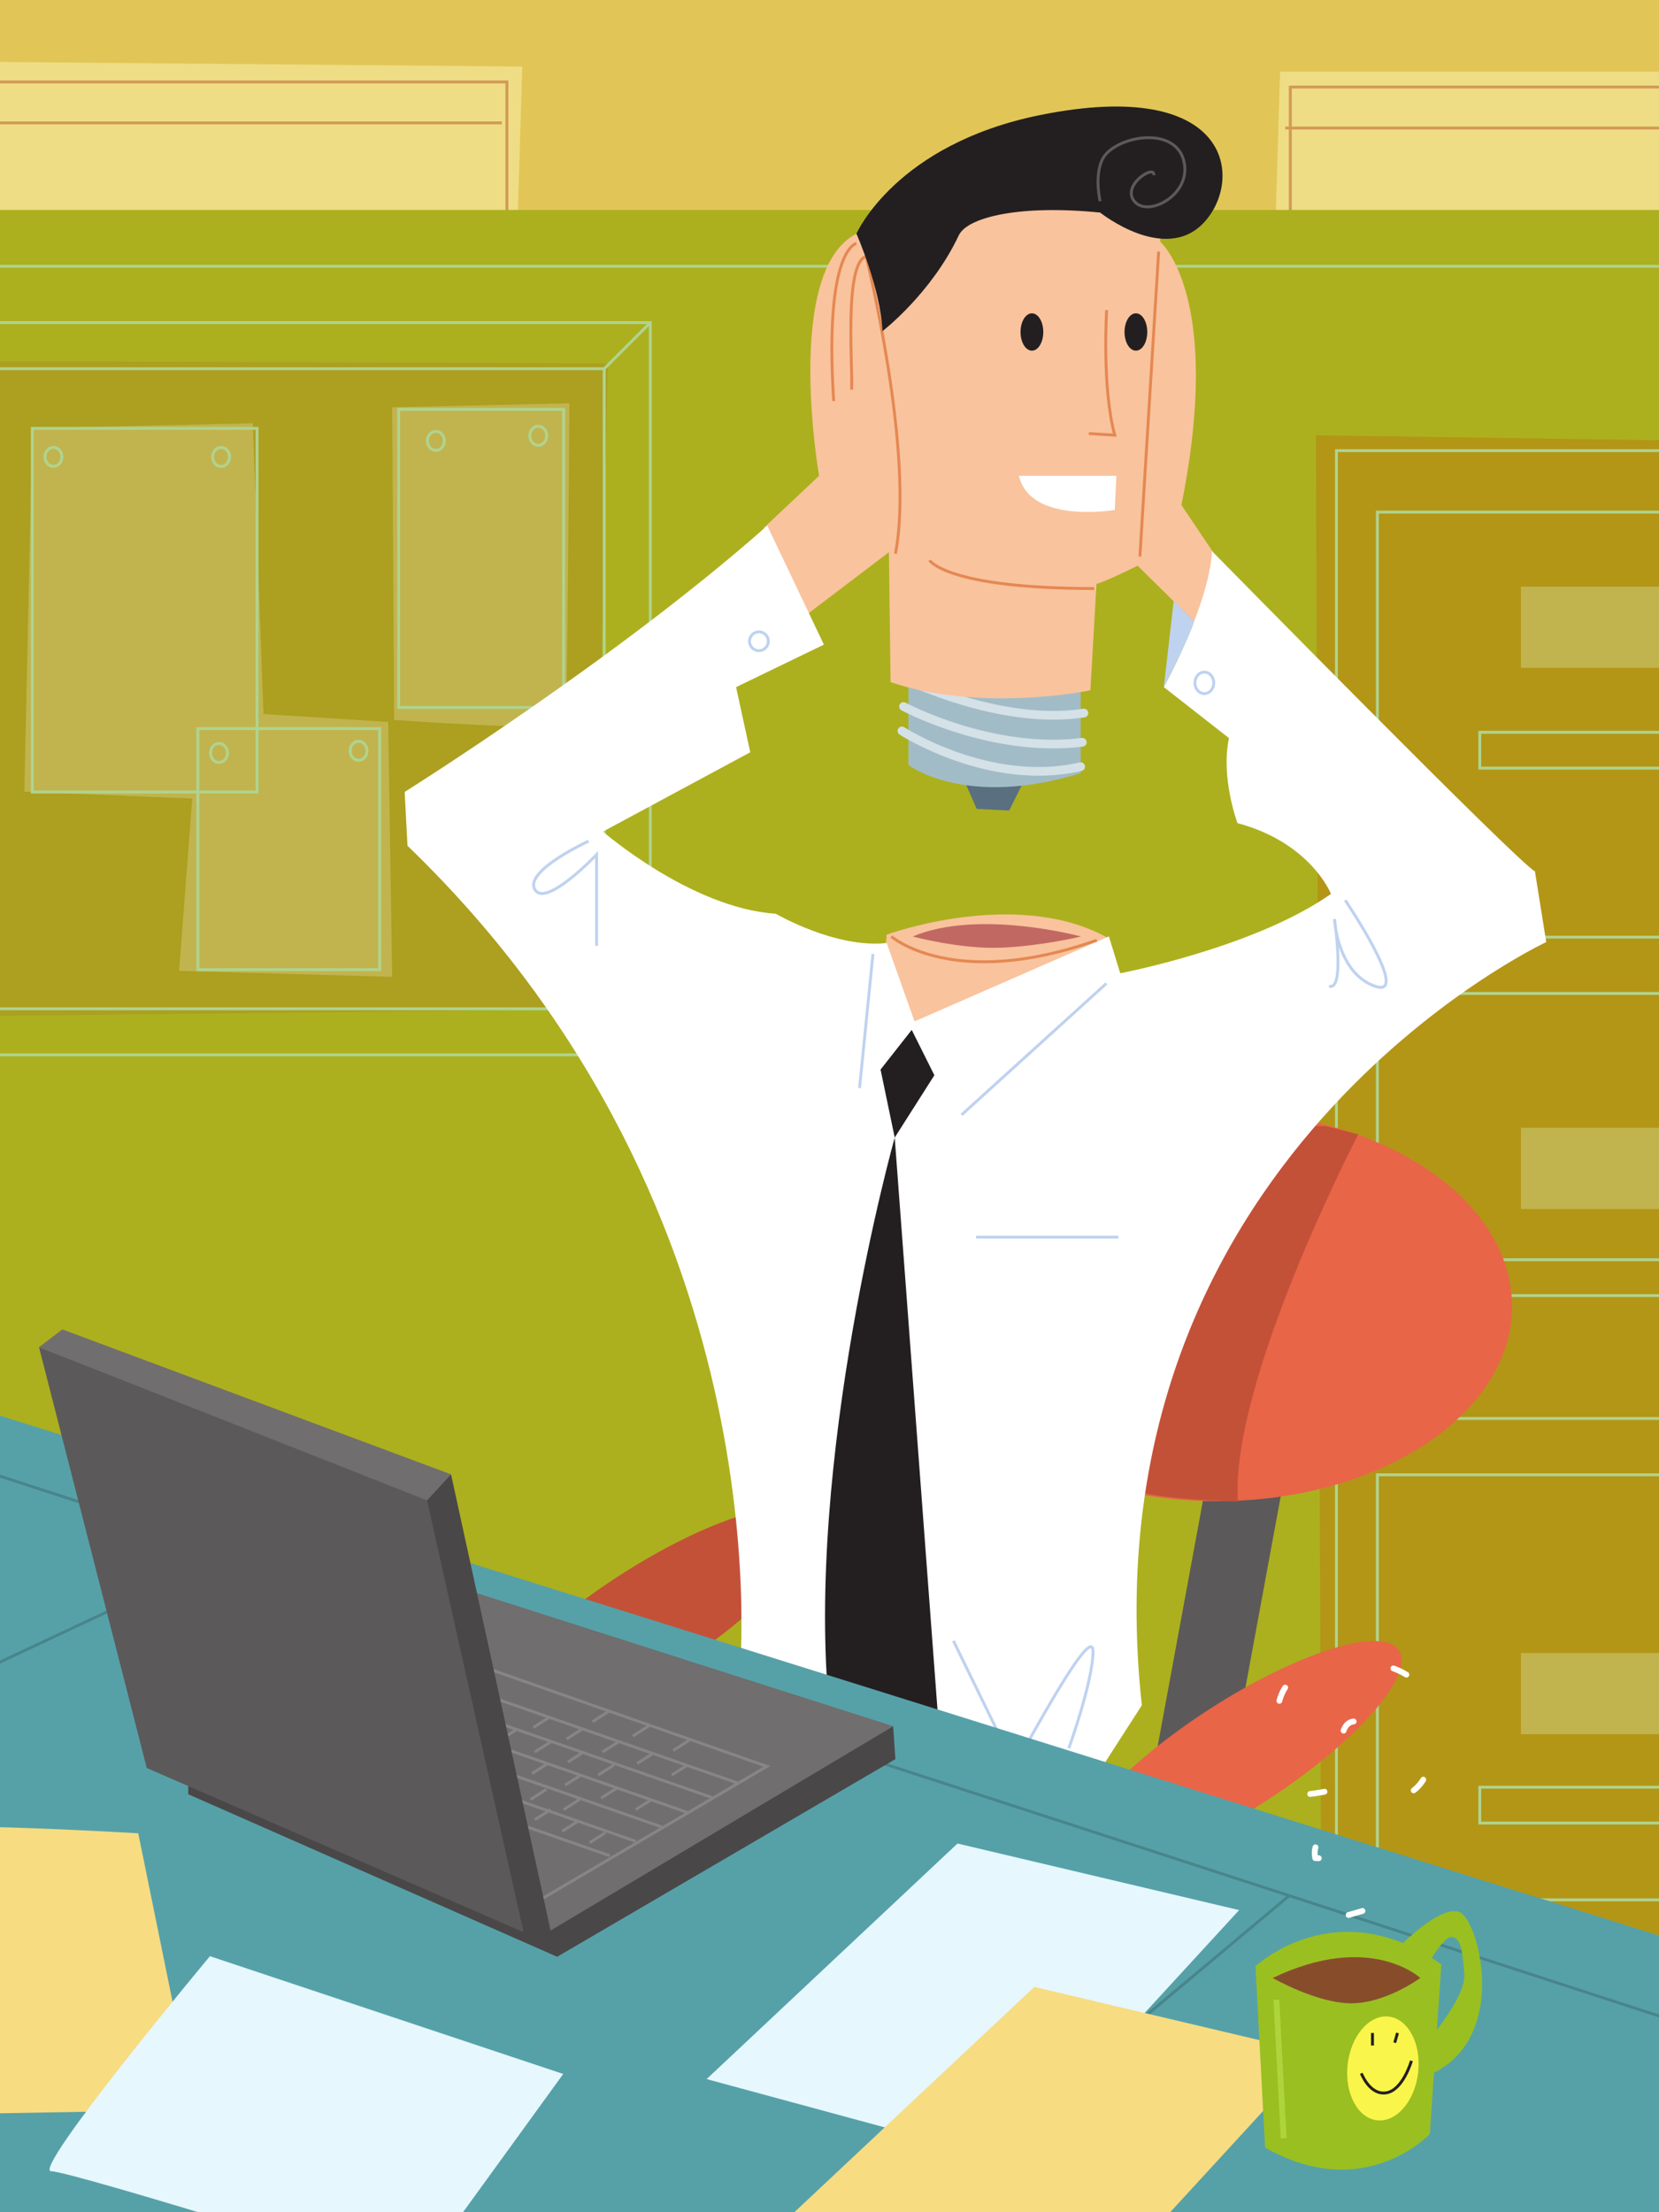 <svg xmlns="http://www.w3.org/2000/svg" width="572.555" height="763.41"><rect width="100%" height="100%" fill="#333333" stroke="none"/><defs><clipPath id="a"><path d="M21.121 14.367h572.555V101H21.12Zm0 0"/></clipPath><clipPath id="b"><path d="M21.121 35H202v61H21.121Zm0 0"/></clipPath><clipPath id="c"><path d="M461 39h132.676v59H461Zm0 0"/></clipPath><clipPath id="d"><path d="M21.121 42H197v62H21.121Zm0 0"/></clipPath><clipPath id="e"><path d="M21.121 56H195v2H21.121Zm0 0"/></clipPath><clipPath id="f"><path d="M465 43h128.676v62H465Zm0 0"/></clipPath><clipPath id="g"><path d="M464 58h129.676v2H464Zm0 0"/></clipPath><clipPath id="h"><path d="M21.121 86h572.555v613H21.12Zm0 0"/></clipPath><clipPath id="i"><path d="M21.121 138H231v228H21.121Zm0 0"/></clipPath><clipPath id="j"><path d="M475 164h118.676v537H475Zm0 0"/></clipPath><clipPath id="k"><path d="M21.121 105h572.555v2H21.12Zm0 0"/></clipPath><clipPath id="l"><path d="M21.121 125H247v254H21.121Zm0 0"/></clipPath><clipPath id="m"><path d="M21.121 141H231v222H21.121Zm0 0"/></clipPath><clipPath id="n"><path d="M481 169h112.676v530H481Zm0 0"/></clipPath><clipPath id="o"><path d="M495 190h98.676v149H495Zm0 0"/></clipPath><clipPath id="p"><path d="M495 356h98.676v149H495Zm0 0"/></clipPath><clipPath id="q"><path d="M495 522h98.676v149H495Zm0 0"/></clipPath><clipPath id="r"><path d="M531 266h62.676v14H531Zm0 0"/></clipPath><clipPath id="s"><path d="M531 448h62.676v14H531Zm0 0"/></clipPath><clipPath id="t"><path d="M531 630h62.676v14H531Zm0 0"/></clipPath><clipPath id="u"><path d="M546 216h47.676v29H546Zm0 0"/></clipPath><clipPath id="v"><path d="M546 403h47.676v29H546Zm0 0"/></clipPath><clipPath id="w"><path d="M546 584h47.676v29H546Zm0 0"/></clipPath><clipPath id="x"><path d="M21.121 496h572.555v281.777H21.12Zm0 0"/></clipPath><clipPath id="y"><path d="M21.121 512h572.555v205H21.12Zm0 0"/></clipPath><clipPath id="z"><path d="M308 662h165v115.777H308Zm0 0"/></clipPath><clipPath id="A"><path d="M21.121 544H109v65H21.121Zm0 0"/></clipPath><clipPath id="B"><path d="M291 700h185v77.777H291Zm0 0"/></clipPath><clipPath id="C"><path d="M21.121 644H89v101H21.121Zm0 0"/></clipPath><clipPath id="D"><path d="M38 689h178v88.777H38Zm0 0"/></clipPath></defs><g clip-path="url(#a)" transform="translate(-21.121 -14.367)"><path fill="#e1c657" d="M602.512 100.957H6.984V1.997h595.528v98.96"/></g><g clip-path="url(#b)" transform="translate(-21.121 -14.367)"><path fill="#eedd84" d="m1.68 35.57 199.687 1.77-1.765 58.316H-.086L1.68 35.57"/></g><g clip-path="url(#c)" transform="translate(-21.121 -14.367)"><path fill="#eedd84" d="m462.906 39.105-1.765 58.317 139.601-3.535 5.305-54.782h-143.14"/></g><g clip-path="url(#d)" transform="translate(-21.121 -14.367)"><path fill="none" stroke="#d29a56" d="M-5.387 42.64h201.453v60.083"/></g><g clip-path="url(#e)" transform="translate(-21.121 -14.367)"><path fill="none" stroke="#d29a56" d="M194.3 56.777H-.085"/></g><g clip-path="url(#f)" transform="translate(-21.121 -14.367)"><path fill="none" stroke="#d29a56" d="M602.512 44.406h-136.07v60.086"/></g><g clip-path="url(#g)" transform="translate(-21.121 -14.367)"><path fill="none" stroke="#d29a56" d="M464.676 58.547h137.836"/></g><g clip-path="url(#h)" transform="translate(-21.121 -14.367)"><path fill="#acb01e" d="M3.45 86.82h593.76v611.434L-.085 521.539l5.3-431.184"/></g><g clip-path="url(#i)" transform="translate(-21.121 -14.367)"><path fill="#ad9f1f" d="m6.426 138.953 224.523.793-4.762 222.934L7.22 365.062l-.793-226.109"/></g><path fill="#c1b44e" d="m11.145 147.82 76.093-1.777 4.813 130.578-83.649-3.437 2.743-125.364m124.199-7.273.687 107.894s58.414 4.125 59.102 1.375c.687-2.746 1.375-110.644 1.375-110.644l-61.164 1.375"/><path fill="#c1b44e" d="m68.684 245.008 65.285 4.12 1.375 87.97-73.535-2.063 6.875-90.027"/><g clip-path="url(#j)" transform="translate(-21.121 -14.367)"><path fill="#b39616" d="m475.277 164.574 121.934 1.77 5.3 533.68-125.468-37.114-1.766-498.336"/></g><g clip-path="url(#k)" transform="translate(-21.121 -14.367)"><path fill="none" stroke="#b0d38f" d="M10.52 106.258h586.69"/></g><g clip-path="url(#l)" transform="translate(-21.121 -14.367)"><path fill="none" stroke="#b0d38f" d="M3.45 125.695h242.097v252.703H3.449"/></g><g clip-path="url(#m)" transform="translate(-21.121 -14.367)"><path fill="none" stroke="#b0d38f" d="M6.984 141.602h222.66v220.894H6.98"/></g><path fill="none" stroke="#b0d38f" d="M194.523 244.137h-56.918V141.254h56.918zM88.719 273.324H11.145V147.82h77.574zm0 0"/><path fill="none" stroke="#b0d38f" d="M131.043 334.617H68.289v-83.18h62.754zM21.363 157.672c0 1.812-1.304 3.281-2.918 3.281-1.61 0-2.918-1.469-2.918-3.281 0-1.817 1.309-3.285 2.918-3.285 1.614 0 2.918 1.468 2.918 3.285zm57.871 0c0 1.812-1.308 3.281-2.921 3.281-1.61 0-2.918-1.469-2.918-3.281 0-1.817 1.308-3.285 2.918-3.285 1.613 0 2.921 1.468 2.921 3.285zm0 0"/><path fill="none" stroke="#b0d38f" d="M78.504 259.828c0 1.813-1.305 3.285-2.918 3.285-1.613 0-2.918-1.472-2.918-3.285 0-1.816 1.305-3.285 2.918-3.285 1.613 0 2.918 1.469 2.918 3.285zm48.16-.73c0 1.812-1.309 3.28-2.922 3.28-1.61 0-2.914-1.468-2.914-3.28 0-1.817 1.305-3.286 2.914-3.286 1.613 0 2.922 1.47 2.922 3.286zm81.859-131.864 15.903-15.906m-35.738 39.047c0 1.813-1.305 3.281-2.918 3.281-1.614 0-2.918-1.469-2.918-3.281 0-1.816 1.304-3.285 2.918-3.285 1.613 0 2.917 1.469 2.917 3.285zm-35.344 1.765c0 1.813-1.305 3.286-2.918 3.286-1.613 0-2.918-1.473-2.918-3.285 0-1.817 1.304-3.286 2.918-3.286 1.613 0 2.918 1.47 2.918 3.286zm0 0"/><g clip-path="url(#n)" transform="translate(-21.121 -14.367)"><path fill="none" stroke="#b0d38f" d="M602.512 698.254H482.348V169.875H598.98"/></g><g clip-path="url(#o)" transform="translate(-21.121 -14.367)"><path fill="none" stroke="#b0d38f" d="M593.676 337.754H496.48V191.082h97.196"/></g><g clip-path="url(#p)" transform="translate(-21.121 -14.367)"><path fill="none" stroke="#b0d38f" d="M593.676 503.867H496.48V357.191h100.73"/></g><g clip-path="url(#q)" transform="translate(-21.121 -14.367)"><path fill="none" stroke="#b0d38f" d="M595.441 669.98h-98.96V523.31h98.96"/></g><g clip-path="url(#r)" transform="translate(-21.121 -14.367)"><path fill="none" stroke="#b0d38f" d="M606.047 279.438h-74.223V267.07h74.223zm0 0"/></g><g clip-path="url(#s)" transform="translate(-21.121 -14.367)"><path fill="none" stroke="#b0d38f" d="M606.047 461.457h-74.223v-12.371h74.223zm0 0"/></g><g clip-path="url(#t)" transform="translate(-21.121 -14.367)"><path fill="none" stroke="#b0d38f" d="M606.047 643.473h-74.223v-12.371h74.223zm0 0"/></g><g clip-path="url(#u)" transform="translate(-21.121 -14.367)"><path fill="#c1b44e" d="M599.297 244.82H546.02v-28.01h53.277v28.011"/></g><g clip-path="url(#v)" transform="translate(-21.121 -14.367)"><path fill="#c1b44e" d="M599.297 431.566H546.02v-28.011h53.277v28.011"/></g><g clip-path="url(#w)" transform="translate(-21.121 -14.367)"><path fill="#c1b44e" d="M599.297 612.816H546.02v-28.011h53.277v28.011"/></g><path fill="#5c595a" d="M415.563 659.719h-26.57L422.644 477.3h26.566l-33.649 182.418"/><path fill="#e86548" d="M521.824 450.734c0 37.168-45.594 67.301-101.836 67.301s-101.836-30.133-101.836-67.3c0-37.169 45.594-67.301 101.836-67.301s101.836 30.132 101.836 67.3"/><path fill="#c35138" d="m457.707 388.672 11.082 2.77s-44.32 85.18-41.555 126.734c0 0-27.007-.688-33.933-3.461-6.926-2.77 11.773-123.274 14.547-125.352 2.765-2.078 49.859-.691 49.859-.691M279.094 523.469c-5.594-8.617-35.067.59-65.832 20.562-30.766 19.969-51.172 43.14-45.582 51.758 5.59 8.613 35.066-.59 65.832-20.562 30.77-19.973 51.172-43.145 45.582-51.758"/><path fill="#e86548" d="M482.777 569.54c-5.59-8.614-35.062.589-65.832 20.565-30.765 19.97-51.172 43.141-45.582 51.758 5.59 8.614 35.07-.59 65.832-20.566 30.77-19.969 51.172-43.145 45.582-51.758"/><path fill="#f9c39d" d="m305.367 330.875.645-8.344s44.613-16.328 76.043.965l-68.52 35.774s-10.234-25.333-8.168-28.395"/><path fill="#5a6f80" d="m333.145 270.168 3.921 8.977 11.215.558 5.047-10.094-20.183.559"/><path fill="#a2bcc7" d="M313.52 229.797V264s19.632 15.14 59.437 2.805v-34.766l-59.437-2.242"/><path fill="none" stroke="#d4e1e7" stroke-linecap="round" stroke-linejoin="round" stroke-width="3" d="M312.398 234.285s33.082 16.258 61.676 11.774m-62.242-2.243s30.281 16.262 61.688 12.336m-62.247-3.925s30.282 19.625 61.684 12.336"/><path fill="#f9c39d" d="m263.613 182.137 19.063-17.946s-12.332-70.652 12.898-83.546c0 0 53.27-27.477 104.856-12.899v15.7s21.87 18.503 7.293 90.84l12.246 18.194-6.973 22.848-20.39-20.117s-10.258 5.18-14.184 6.305l-2.106 36.691s-37.004 7.852-68.964-2.805l-.563-44.855-28.039 21.308-15.137-29.718"/><path fill="#fff" d="m264.793 181.39 19.55 41.06-30.304 14.663 4.887 22.489-50.836 27.37s30.308 26.395 59.637 28.352c0 0 20.687 12.051 38.285 10.098l9.617 27.05 67.074-29.327 3.91 12.71s46.332-8.796 72.727-27.375c0 0-6.844-17.597-32.266-24.44 0 0-5.86-15.642-2.93-29.33l-22.484-17.597s15.645-28.347 16.621-46.926c0 0 106.559 108.516 111.45 110.473l3.906 24.442S373.543 399.782 394.07 588.46l-15.902 24.738-123.152-31.96s18.578-161.31-114.383-289.376l-.977-18.578s73.324-45.945 125.137-91.894"/><path fill="#231f20" d="m314.652 355.406-10.754 13.688 4.887 23.46 13.688-21.507-7.82-15.64m-5.868 37.148S277.5 504 286.301 591.012l38.129 10.754-15.645-209.211m51.274-277.989c0 3.563-1.758 6.45-3.926 6.45s-3.926-2.887-3.926-6.45c0-3.562 1.758-6.445 3.926-6.445s3.926 2.883 3.926 6.445m35.886 0c0 3.563-1.754 6.45-3.925 6.45-2.165 0-3.922-2.887-3.922-6.45 0-3.562 1.757-6.445 3.922-6.445 2.171 0 3.925 2.883 3.925 6.445"/><path fill="none" stroke="#e58852" d="M381.926 106.996s-1.68 26.914 2.804 43.176l-8.968-.559"/><path fill="#fff" d="M351.648 164.191h33.641l-.559 11.778s-29.16 5.047-33.082-11.778"/><path fill="none" stroke="#e58852" d="M293.89 134.473c.563-6.168-2.8-43.739 5.048-45.98 0 0 16.828 67.847 10.093 102.612M295.574 84.008s-11.215 1.68-7.851 54.39m112.148-51.585-6.473 105.246m-72.589 1.293s5.8 9.738 56.828 9.738"/><path fill="#231f20" d="M295.574 80.645s8.41 19.062 8.969 33.644c0 0 16.824-12.898 26.355-33.082 2.926-6.191 20.75-10.66 48.79-7.852 0 0 22.425 17.942 35.882 3.364 13.739-14.883 9.465-50.375-56.632-37.008-49.907 10.094-63.364 40.934-63.364 40.934"/><path fill="none" stroke="#5c595a" d="M379.688 69.43s-1.997-7.996.558-14.02c3.61-8.515 26.82-13.027 28.598 1.684 1.293 10.707-12.903 17.945-17.387 12.336-4.484-5.606 7.293-12.899 6.73-8.973"/><path fill="none" stroke="#e58852" d="M307.613 323.176s21.375 18.761 70.91 1.281"/><path fill="#c26862" d="M314.992 323.176s16.688 4.492 30.801 3.851c14.121-.644 27.273-3.851 27.273-3.851s-35.293-9.625-58.074 0"/><path fill="none" stroke="#bfd2ef" d="M203.117 290.285s-22.226 10.188-18.52 16.672c3.704 6.48 21.298-12.043 21.298-12.043v31.488m258.367-15.742s23.148 34.262 10.183 29.633c-12.965-4.633-13.89-23.148-13.89-23.148s3.703 25-1.856 23.148M301.277 329.18l-4.629 46.3m35.188 9.262 50.008-45.375m-44.961 87.555h49.082m-31.902 175.433c1.847-2.773 23.148-42.593 23.148-32.406 0 10.184-8.336 33.336-8.336 33.336m-21.297.925c-2.777-5.558-18.52-37.968-18.52-37.968M265.16 221.297a3.24 3.24 0 1 1-6.481-.005 3.24 3.24 0 0 1 6.481.005zm153.723 14.351c0 2.047-1.45 3.707-3.242 3.707-1.79 0-3.243-1.66-3.243-3.707 0-2.043 1.454-3.703 3.243-3.703 1.793 0 3.242 1.66 3.242 3.703zm0 0"/><g clip-path="url(#x)" transform="translate(-21.121 -14.367)"><path fill="#56a1a8" d="m1.68 496.8 599.69 187.908v99.18l-600.367.004.676-287.09"/></g><g clip-path="url(#y)" transform="translate(-21.121 -14.367)"><path fill="none" stroke="#48858b" d="m3.45 518.008 591.99 192.617"/></g><g clip-path="url(#z)" transform="translate(-21.121 -14.367)"><path fill="none" stroke="#48858b" d="M466.441 668.215 314.47 795.449"/></g><g clip-path="url(#A)" transform="translate(-21.121 -14.367)"><path fill="none" stroke="#48858b" d="m102.406 549.813-113.094 53.015"/></g><path fill="#706e6e" d="m308.25 595.684-118.227 70.48-27.496-117.059Zm0 0"/><path fill="none" stroke="#878585" d="m168.168 575.727 96.496 33.82-78.59 46.258m-16.414-70.133 85.555 29.848m-94.508-24.872 85.55 29.84m-94.503-24.867 85.55 29.848M142.8 600.598l85.552 29.843m-94.504-24.867 85.55 29.844m-94.503-24.871 85.554 29.844m27.356-39.797-5.473 3.48m-8.457-8.457-5.473 3.485m-8.452-8.454-5.473 3.48m8.953 6.966-5.473 3.48m17.41.5-5.469 3.485m-7.96.491-5.47 3.481m-4.976-7.961-5.469 3.485m-5.973-6.961-5.468 3.48m-5.969-7.957-5.468 3.485m64.16 8.953-5.47 3.48m-30.839-15.918-5.469 3.485m-5.972-7.462-5.473 3.481m28.852 20.887-5.473 3.48m-7.461.5-5.473 3.485m-5.968-6.969-5.47 3.484m41.782 0-5.473 3.485m-10.445 7.957-5.473 3.48m-3.98-7.46-5.469 3.484m-3.981-7.461-5.472 3.484m15.918-15.422-5.469 3.485m-5.972-7.461-5.465 3.48"/><path fill="#4a4748" d="m146.285 516.266 9.383-7.48 34.355 157.378-10.09.617-33.648-150.515"/><path fill="#4a4748" d="m190.023 666.164 118.227-70.48.762 11.367-116.719 68.207-127.32-56.082v-5.305l125.05 52.293"/><path fill="#5c595a" d="M147.05 516.266 180.7 666.78 50.647 610.11 13.461 464.902l133.59 51.364"/><path fill="#706e6e" d="m13.46 464.902 8.06-6.14 134.148 50.023-8.285 8.969L13.46 464.902"/><path fill="#e6f7fe" d="m243.867 717.465 86.586-81.29 97.195 22.973-79.523 86.586-104.258-28.27"/><g clip-path="url(#B)" transform="translate(-21.121 -14.367)"><path fill="#f7dc82" d="m291.492 781.309 86.594-81.286 97.191 22.973-79.52 86.59-104.265-28.277"/></g><g clip-path="url(#C)" transform="translate(-21.121 -14.367)"><path fill="#f7dc82" d="M-1.852 645.238c10.602-1.765 70.684 1.77 70.684 1.77l19.441 95.426-98.96 1.765 8.835-98.96"/></g><g clip-path="url(#D)" transform="translate(-21.121 -14.367)"><path fill="#e6f7fe" d="M93.574 689.418s-61.851 74.223-54.781 74.223c7.066 0 125.465 37.109 125.465 37.109l51.25-70.688-121.934-40.644"/></g><path fill="#9abf21" d="M433.293 678.531s27.773-26.242 64.145-.676l-3.97 58.543s-22.484 24.223-56.863 4.711l-3.312-62.578"/><path fill="#9abf21" d="M481.566 673.148s14.543-15.472 21.82-13.457c7.27 2.02 19.177 48.45-14.546 57.868l1.32-10.094s15.871-17.492 15.207-26.242c-.66-8.746-1.324-12.786-4.629-12.786-3.3 0-11.898 16.149-11.898 16.149l-7.274-11.438"/><path fill="#874d2b" d="M439.246 682.574s15.207 8.739 27.11 8.739c11.902 0 23.804-8.739 23.804-8.739s-17.191-16.152-50.914 0"/><path fill="#faf54a" d="M489.438 715.156c-1.11 9.883-7.454 17.285-14.176 16.535-6.723-.757-11.27-9.378-10.16-19.265 1.105-9.883 7.453-17.285 14.171-16.531 6.723.753 11.274 9.375 10.165 19.261"/><path fill="none" stroke="#231f20" d="M469.824 715.477s2.887 7.683 8.649 6.722c5.761-.965 8.644-11.047 8.644-11.047m-13.449-9.605v4.324m8.645-4.324-.958 3.36"/><path fill="none" stroke="#fff" stroke-dasharray="5, 40" stroke-linecap="round" stroke-linejoin="round" stroke-width="2" d="M463.691 597.227c2.227-6.41 9.7-1.899 11.168 2.449 4.387 12.98-10.132 17.605-20.875 19.16-6.347.922-8.214.894-11.207-3.215-3.754-5.164-2.172-15.137-2.117-21.34.086-9.789 3.235-15.87 13.281-18.61 17.985-4.894 41.293-1.57 40.676 21.04-.183 6.828-.304 14.863-5.418 19.984-3.965 3.977-12.894 7.172-18.082 9.348-6.008 2.527-19.105 6.09-17.199 15.172 6.797.172 26.172.797 24.3 11.43-1.417 8.058-14.94 6.718-18.34 11.136-4.058 5.274 2.938 13.442 5.786 17.012"/><path fill="#bfd2ef" d="m405.059 207.39-3.399 29.723s8.727-16.75 10.465-22.656l-7.066-7.066"/><path fill="none" stroke="#add53b" stroke-width="2" d="m440.5 690.059 2.516 47.793"/></svg>
